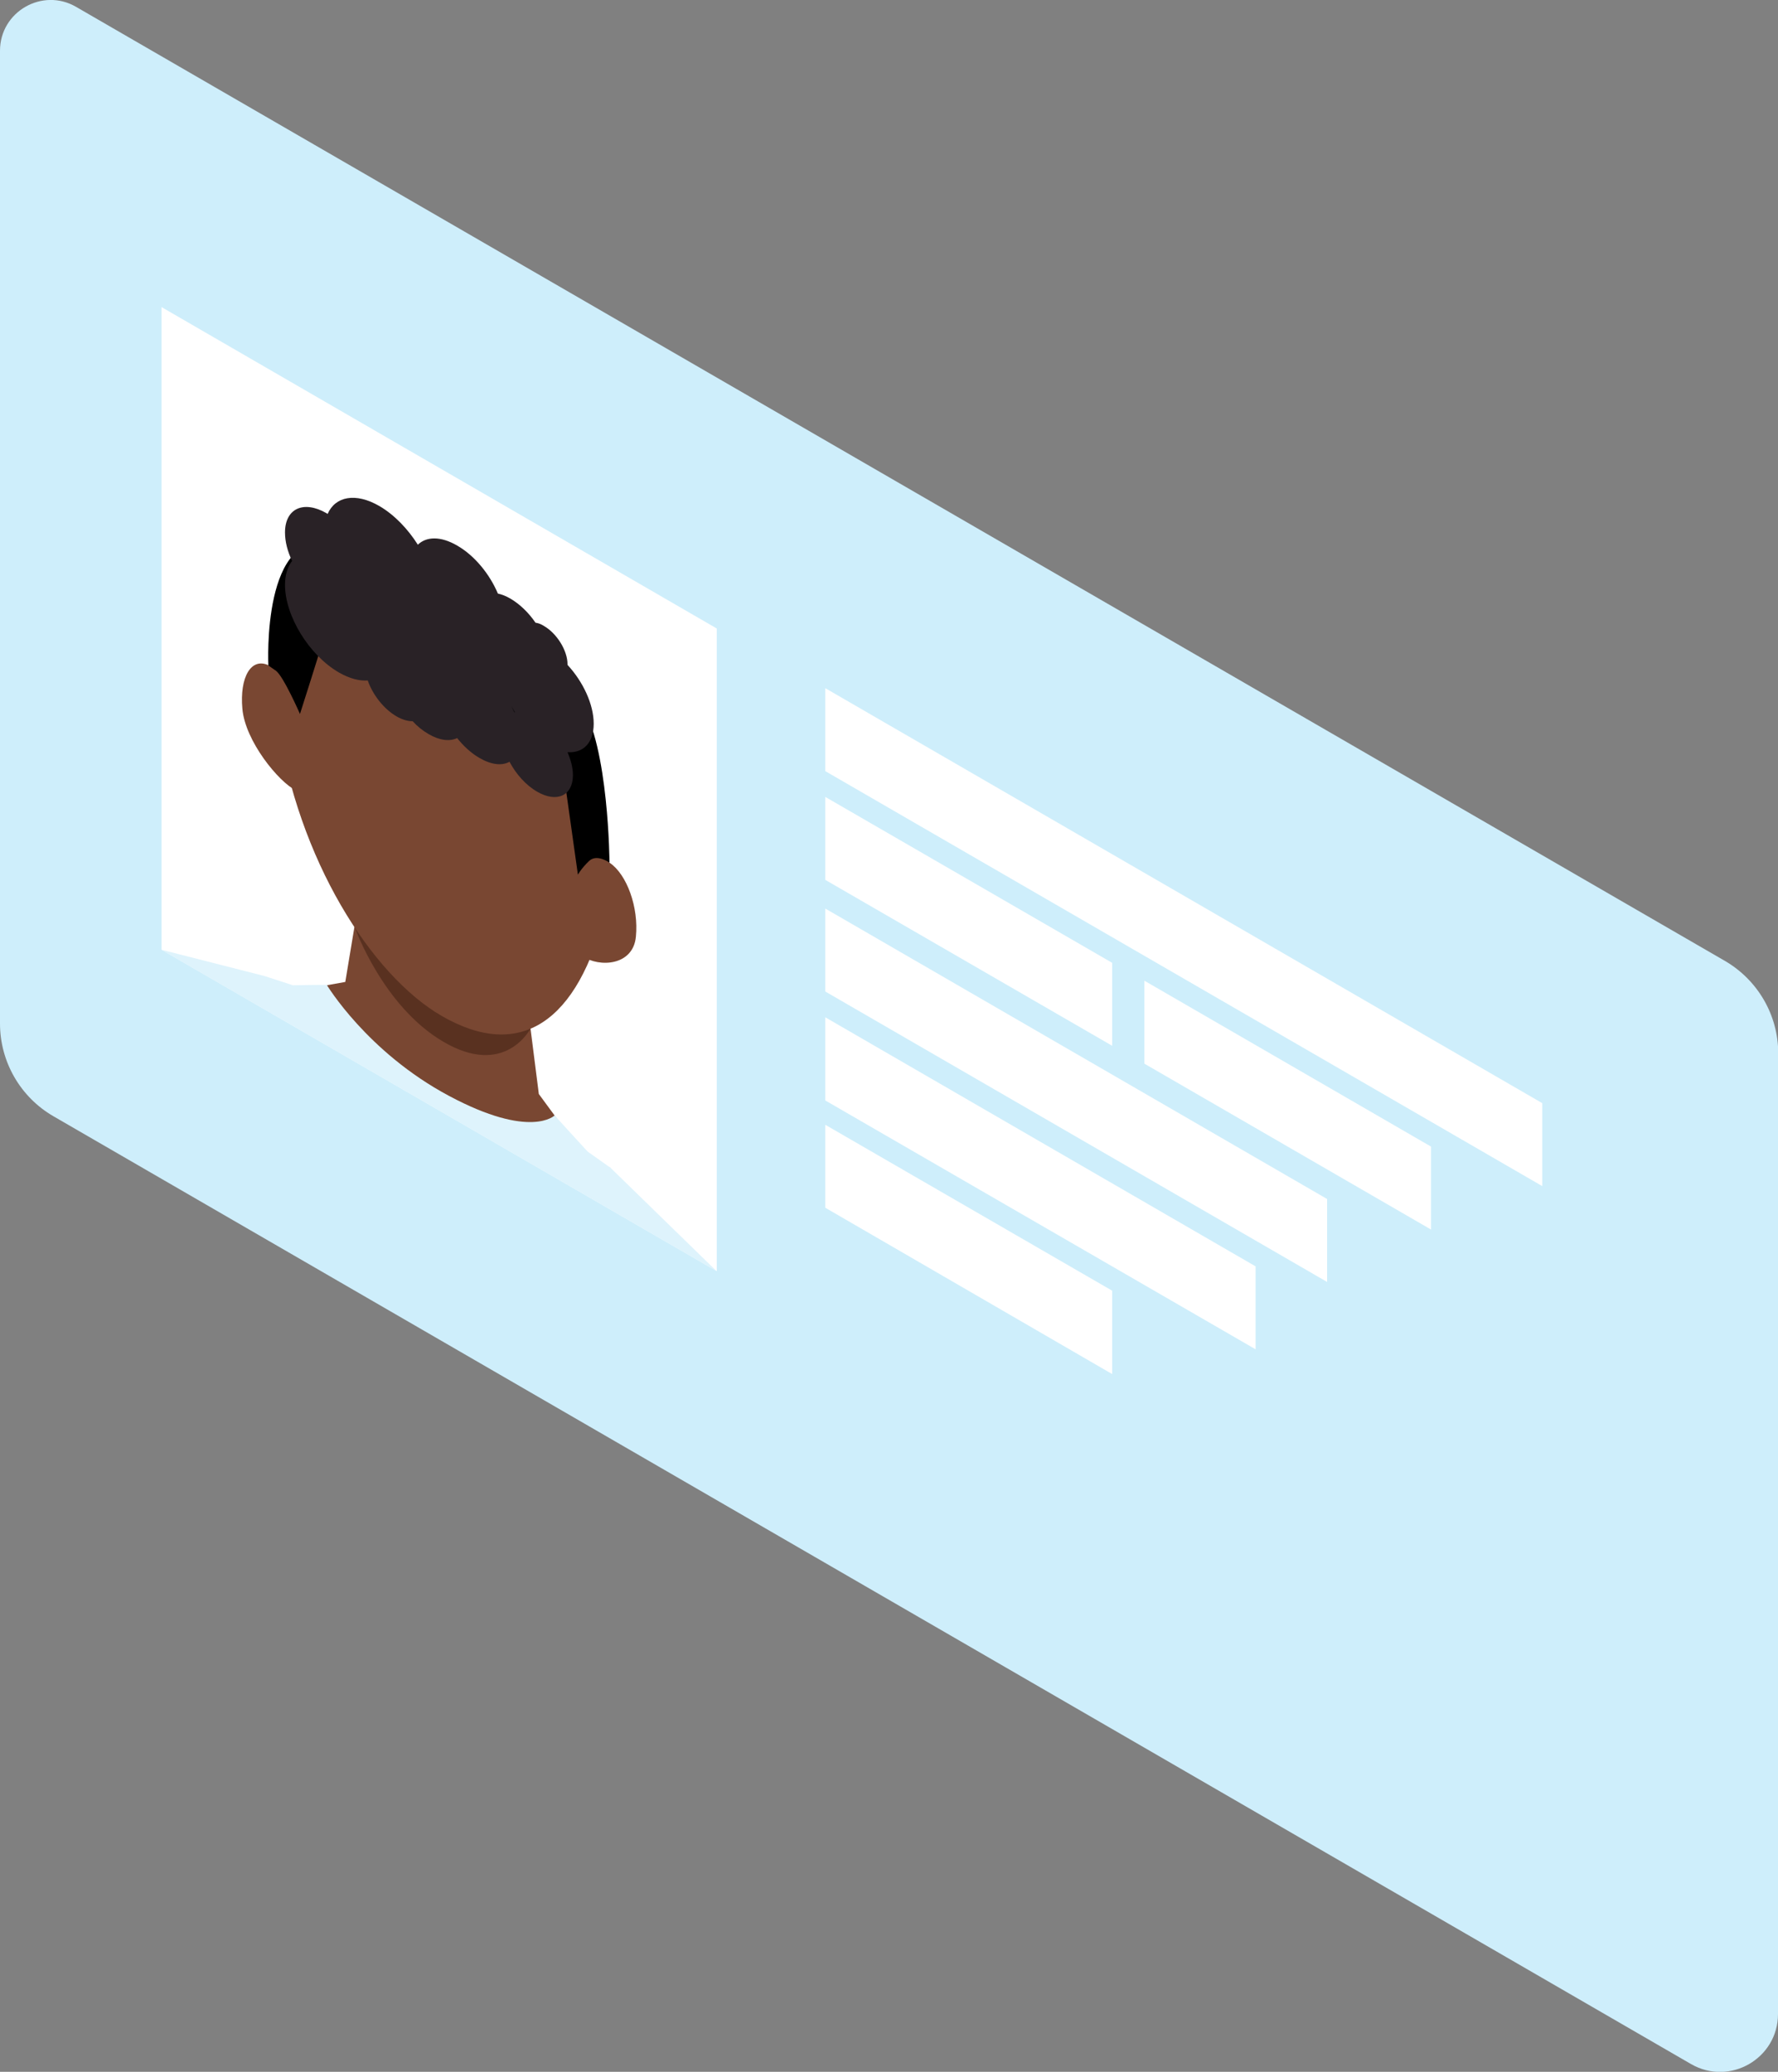 <?xml version="1.0" encoding="UTF-8"?>
<svg id="b" data-name="Ebene 2" xmlns="http://www.w3.org/2000/svg" viewBox="0 0 85.53 99.65">
  <rect x="0" y="0" width="85.53" height="99.65" fill="#808080" stroke="none"/>
  <g id="c" data-name="gescanter Ausweis">
    <g>
      <path d="M85.53,50.66v46.21c0,2.14-2.32,3.48-4.18,2.41L2.57,53.69C.98,52.77,0,51.07,0,49.23V2.44C0,.56,2.04-.61,3.66.33l79.32,45.89c1.58.92,2.56,2.61,2.56,4.43Z" style="fill: #ceeefb;"/>
      <g>
        <polygon points="74.19 53.06 74.19 57.05 39.7 37.09 39.7 33.1 74.19 53.06" style="fill: #fff;"/>
        <polygon points="68.84 55.15 68.84 59.14 55.05 51.16 55.05 47.17 68.84 55.15" style="fill: #fff;"/>
        <polygon points="53.5 46.31 53.5 50.3 39.7 42.32 39.7 38.33 53.5 46.31" style="fill: #fff;"/>
        <polygon points="63.84 57.67 63.84 61.66 39.7 47.69 39.7 43.7 63.84 57.67" style="fill: #fff;"/>
        <polygon points="60.4 60.91 60.4 64.9 39.7 52.93 39.7 48.93 60.4 60.91" style="fill: #fff;"/>
        <polygon points="53.5 62.08 53.5 66.09 39.7 58.09 39.7 54.1 53.5 62.08" style="fill: #fff;"/>
      </g>
      <g>
        <polygon points="34.48 30.23 34.48 61.14 7.77 45.68 7.77 14.77 34.48 30.23" style="fill: #fff;"/>
        <g>
          <path d="M25.52,49.47c.16,1.26.24,1.89.4,3.15.72.98,1.08,1.47,1.8,2.45,0,0-3.63-.56-6.01-1.81-2.96-1.56-6.61-5.76-6.61-5.76.6-.11.91-.16,1.51-.27.22-1.3.32-1.95.54-3.25,3.35,2.2,5.02,3.3,8.37,5.49Z" style="fill: #794732;"/>
          <path d="M25.52,49.47s-1.22,2.4-4.22.62c-2.88-1.7-4.22-5.45-4.22-5.45,1.69.47,2.53.7,4.22,1.17,1.69,1.47,2.53,2.2,4.22,3.66Z" style="fill: #593120;"/>
          <path d="M13.35,34.66c.97,6.71,4.54,12.26,7.89,14.2,3.78,2.19,6.57.32,7.89-5.07,1.19-4.86-3.53-12.35-7.89-14.87-4.36-2.52-8.78-.39-7.89,5.74Z" style="fill: #794732;"/>
          <path d="M30.59,45.05c.14-1.4-.43-2.99-1.26-3.55-.83-.56-1.62.11-1.75,1.5-.14,1.4-.41,2.42.43,2.99.83.56,2.45.46,2.58-.94Z" style="fill: #794732;"/>
          <path d="M11.66,34.1c-.14-1.55.43-2.49,1.26-2.1.83.4,1.62,1.98,1.75,3.53.14,1.55.41,2.89-.43,2.49-.83-.4-2.45-2.38-2.58-3.93Z" style="fill: #794732;"/>
          <path d="M29.33,41.5s-.61-.45-.99-.09c-.38.36-.54.66-.54.66-.23-1.65-.35-2.47-.58-4.12,0,0-3.33-1.64-7.08-3.84-3.75-2.21-4.7-2.97-4.7-2.97-.4,1.28-.6,1.92-1.01,3.2,0,0-.8-1.83-1.16-2.08l-.36-.25s-.34-6.83,3.2-5.8c3.54,1.02,9.72,4.38,11.83,7.62,1.35,2.06,1.38,7.68,1.38,7.68Z"/>
          <path d="M13.71,25.61c0-1.15.89-1.56,1.99-.93.02.01.04.03.06.04.37-.85,1.35-1.04,2.49-.38.72.42,1.37,1.1,1.85,1.86.41-.4,1.1-.42,1.89.04.84.48,1.57,1.38,1.96,2.31.19.04.39.12.6.24.46.27.88.68,1.21,1.16.13.02.27.07.41.16.62.36,1.13,1.18,1.13,1.84,0,.01,0,.02,0,.03.75.81,1.26,1.9,1.26,2.83s-.51,1.42-1.26,1.37c.16.37.26.75.26,1.1,0,.99-.77,1.35-1.72.8-.54-.31-1.02-.85-1.33-1.44-.36.2-.87.15-1.44-.18-.4-.23-.77-.57-1.08-.96-.35.17-.84.12-1.37-.19-.28-.16-.54-.37-.77-.62-.23,0-.49-.07-.77-.23-.62-.36-1.15-1.04-1.39-1.73-.4.03-.87-.09-1.38-.38-1.44-.83-2.6-2.72-2.6-4.22,0-.49.13-.88.34-1.15-.22-.46-.34-.93-.34-1.36ZM24.74,34.26s.02,0,.03,0c-.06-.1-.11-.2-.17-.29,0,0,0,0,0,0,.05.1.1.2.15.3Z" style="fill: #292226;"/>
          <path d="M26.68,53.65s-1.15,1.16-5.08-.94c-3.94-2.1-5.88-5.34-5.88-5.34-.65,0-.98.01-1.63.02-.53-.17-.79-.26-1.32-.43v1.51c6.64,3.84,9.96,5.76,16.6,9.61v-1.91l-1.1-.78c-.64-.7-.96-1.04-1.59-1.74Z" style="fill: #def3fc;"/>
        </g>
        <path d="M12.78,46.96l-5.02-1.28,26.71,15.46-5.12-4.99s-7.76-2.73-11.84-5.39c-1.23-.8-4.74-3.79-4.74-3.79Z" style="fill: #def3fc;"/>
      </g>
    </g>
  </g>
</svg>